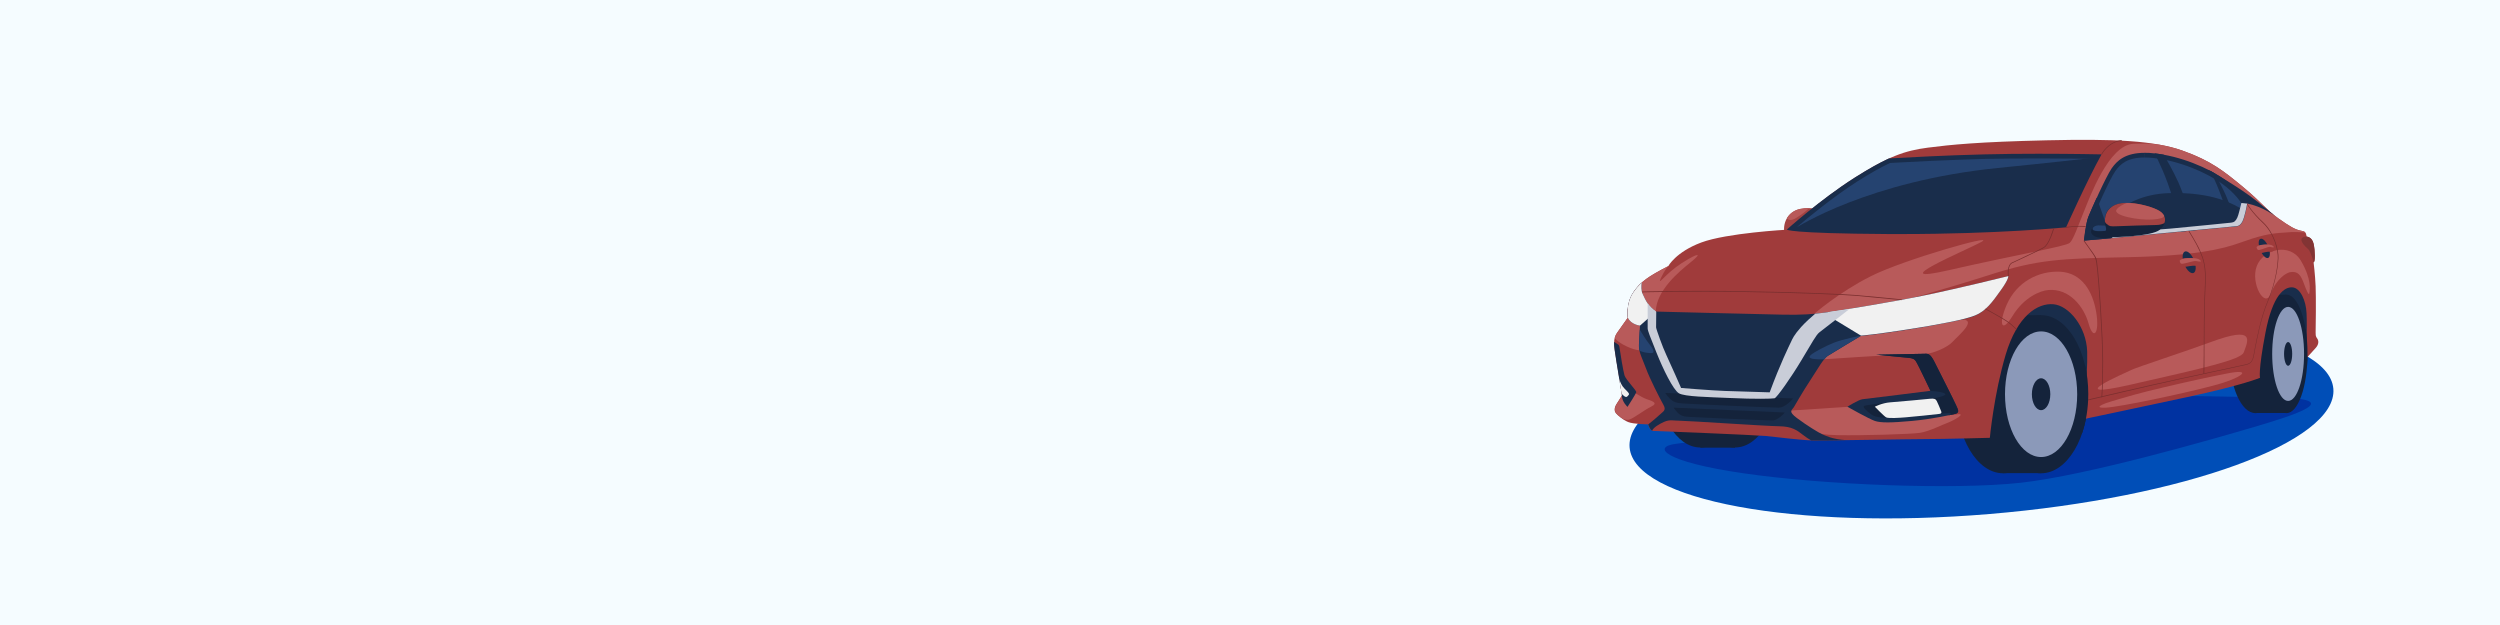 <?xml version="1.0" encoding="UTF-8"?> <svg xmlns="http://www.w3.org/2000/svg" width="1600" height="400" viewBox="0 0 1600 400" fill="none"><path d="M1600 0H0V400H1600V0Z" fill="#F5FCFF"></path><path d="M1273.26 328.969C1397.64 318.605 1496.18 282.72 1493.35 248.818C1490.53 214.916 1387.41 195.836 1263.03 206.201C1138.65 216.566 1040.11 252.451 1042.94 286.352C1045.76 320.254 1148.88 339.334 1273.26 328.969Z" fill="#004EB7"></path><path d="M1163.4 134.4C1163.4 134.4 1159.7 132.2 1152.2 133.7C1144.7 135.2 1141.1 141.9 1141.9 148.3C1142.7 154.7 1155.3 154.2 1155.3 154.2L1163.4 134.4Z" fill="#A14242"></path><path d="M1157.8 133.2C1156.2 133.2 1154.4 133.3 1152.2 133.7C1148.2 134.5 1145.3 136.8 1143.6 139.7C1144.5 140.9 1146.3 141.5 1149.7 139.4C1153.2 137.2 1156.1 135 1157.8 133.2Z" fill="#B85A5A"></path><path d="M1454.5 184.7L1471.2 178.1L1478.2 192.2L1477.2 216.5L1476.2 222.5L1316.9 259.9L1285.4 209.9L1306.3 181.9L1454.5 184.7Z" fill="#192D4B"></path><path d="M1186.7 267.4C1186.7 267.4 1089 282.1 1072.9 284C1056.8 285.9 1064.6 295.5 1115.8 302.9C1167.1 310.4 1250.3 313.6 1292.9 309C1335.5 304.4 1416.4 281 1442.5 273.3C1468.6 265.6 1502.1 255.1 1456.6 254.4C1411 253.7 1336.5 252.3 1336.5 252.3L1186.7 267.4Z" fill="#0032A1"></path><path d="M1282 302.9C1298.68 302.9 1312.2 280.246 1312.2 252.3C1312.2 224.354 1298.68 201.7 1282 201.7C1265.32 201.7 1251.8 224.354 1251.8 252.3C1251.8 280.246 1265.32 302.9 1282 302.9Z" fill="#14233B"></path><path d="M1283.2 201.8L1306.3 201.7V302.8H1282L1283.2 201.8Z" fill="#14233B"></path><path d="M1306.3 302.9C1322.98 302.9 1336.5 280.246 1336.5 252.3C1336.5 224.354 1322.98 201.7 1306.3 201.7C1289.62 201.7 1276.1 224.354 1276.1 252.3C1276.1 280.246 1289.62 302.9 1306.3 302.9Z" fill="#14233B"></path><path d="M1306.3 292.5C1319.06 292.5 1329.4 274.502 1329.4 252.3C1329.4 230.098 1319.06 212.1 1306.3 212.1C1293.54 212.1 1283.2 230.098 1283.2 252.3C1283.2 274.502 1293.54 292.5 1306.3 292.5Z" fill="#8B99B9"></path><path d="M1306.3 262.5C1309.56 262.5 1312.2 257.933 1312.2 252.3C1312.2 246.667 1309.56 242.1 1306.3 242.1C1303.04 242.1 1300.4 246.667 1300.4 252.3C1300.4 257.933 1303.04 262.5 1306.3 262.5Z" fill="#14233B"></path><path d="M1443.5 264.4C1452.67 264.4 1460.1 247.432 1460.1 226.5C1460.1 205.568 1452.67 188.6 1443.5 188.6C1434.33 188.6 1426.9 205.568 1426.9 226.5C1426.9 247.432 1434.33 264.4 1443.5 264.4Z" fill="#14233B"></path><path d="M1463.4 188.6H1443.5V264.3H1463.4V188.6Z" fill="#14233B"></path><path d="M1463.4 264.4C1470.8 264.4 1476.8 247.432 1476.8 226.5C1476.8 205.568 1470.8 188.6 1463.4 188.6C1456 188.6 1450 205.568 1450 226.5C1450 247.432 1456 264.4 1463.4 264.4Z" fill="#14233B"></path><path d="M1088.2 286.4C1103.5 286.4 1115.9 265.671 1115.9 240.1C1115.9 214.529 1103.5 193.8 1088.2 193.8C1072.9 193.8 1060.5 214.529 1060.5 240.1C1060.5 265.671 1072.9 286.4 1088.2 286.4Z" fill="#14233B"></path><path d="M1089.3 193.8H1110.4V286.5H1088.2L1089.3 193.8Z" fill="#14233B"></path><path d="M1110.4 286.4C1125.7 286.4 1138.1 265.671 1138.1 240.1C1138.1 214.529 1125.7 193.8 1110.4 193.8C1095.1 193.8 1082.7 214.529 1082.7 240.1C1082.7 265.671 1095.1 286.4 1110.4 286.4Z" fill="#14233B"></path><path d="M1038.1 253C1038.1 253 1036.3 242.1 1034.6 231.5C1032.9 220.9 1032 217.2 1035 212.9C1038.1 208.6 1041.8 203.3 1041.8 203.3C1041.8 203.3 1040.4 194.5 1045.2 187.3C1050 180.1 1055 176.9 1067.7 170.3C1067.7 170.3 1072.5 161.3 1088.8 155.2C1105.1 149.1 1143.6 147 1143.6 147C1143.6 147 1165.2 127.7 1186.8 113.9C1208.5 100.1 1219.1 96.4 1233.8 94.5C1248.5 92.6 1266.1 90.8 1309.8 89.8C1353.5 88.8 1378.7 90 1396.8 96.4C1415 102.9 1423.4 109.6 1435.7 119.8C1448 130 1450.3 134.2 1457.9 139.6C1465.5 145 1468.8 146.8 1472 147.5C1475.2 148.2 1475.7 148.1 1476.3 151.5C1476.3 151.5 1479.7 151.6 1480.7 156.1C1481.7 160.6 1481.8 167.9 1480.7 167.9C1480.7 167.9 1481.7 175.9 1482 183.2C1482.3 190.5 1482.1 209.8 1482 212.8C1481.9 215.9 1482.7 215.9 1483.3 217.1C1483.9 218.2 1484.1 220.3 1482.2 222.5C1480.3 224.7 1476 229.3 1476 229.3C1476 229.3 1476.6 208.7 1476.2 200.6C1475.9 192.5 1472.2 184.2 1467.1 183.9C1462 183.6 1454.6 188.5 1449.9 212.9C1445.2 237.3 1446.4 241.8 1446.4 241.8C1446.4 241.8 1435.7 246.4 1400 254.1C1364.3 261.8 1333.2 268.3 1333.2 268.3C1333.2 268.3 1336.2 241.2 1335.8 225.1C1335.3 209 1324 195.5 1314.1 194.7C1304.2 193.9 1291.1 201.8 1283.6 227.1C1276.1 252.4 1273.5 280.2 1273.5 280.2C1273.5 280.2 1243.3 281 1233.4 281C1223.5 281 1169.1 282 1160.5 281.9C1151.9 281.7 1136.4 279.6 1129.7 279C1123 278.4 1060.3 275.8 1058.1 275.8C1055.9 275.8 1054.8 271.6 1054.8 271.6C1054.8 271.6 1045.4 271.5 1042 270.1C1038.6 268.7 1035.2 265.7 1034.3 264.6C1033.3 263.5 1032.6 261.5 1034.8 258.2C1037 254.9 1038.1 253 1038.1 253Z" fill="#A03B3B"></path><path d="M1414.7 219C1400.2 224.4 1367.3 235.1 1364 236.8C1360.7 238.5 1317.8 256.6 1363.5 246.2C1409.2 235.8 1434.3 230.3 1436 225.5C1438.6 218.3 1444.2 208 1414.7 219Z" fill="#B85A5A"></path><path d="M1185.6 259.9L1182.2 260.4L1142.2 263L1156.3 274.9C1156.3 274.9 1160.1 278.2 1176 278.5C1191.8 278.8 1222.8 277.9 1228.8 277C1234.7 276.1 1243 271.8 1246.7 270.5C1250.4 269.1 1259.7 263.9 1251.7 265.3C1243.7 266.7 1185.6 259.9 1185.6 259.9Z" fill="#B85A5A"></path><path d="M1056.8 260.2C1061.8 257.8 1056.8 256.5 1053.7 255.4C1050.6 254.3 1043.3 249.6 1043.3 249.6L1037 246.3C1037.7 250.3 1038.1 253 1038.1 253C1038.1 253 1037.1 254.9 1035 258.1C1032.8 261.3 1033.5 263.4 1034.5 264.5C1035.2 265.2 1036.9 266.9 1039.1 268.3C1040.5 268.7 1041.7 268.8 1042.5 268.6C1045.5 267.8 1051.8 262.7 1056.8 260.2Z" fill="#B85A5A"></path><path d="M1252.3 204.8C1236.4 206.9 1150.4 213.9 1150.4 213.9L1072.1 214.1L1041.7 197.8C1041.4 201 1041.8 203.3 1041.8 203.3C1041.8 203.3 1038 208.6 1035 212.9C1034.2 214 1033.7 215.2 1033.4 216.4C1034.6 217.8 1036.5 219.3 1039.1 220.7C1045.4 224.1 1049.3 224.2 1049.3 224.2C1049.3 224.2 1097.4 228 1107.5 229.2C1117.5 230.4 1160.5 230 1163.6 230C1166.7 230 1175.1 229.5 1187.6 228.6C1200.1 227.7 1228.7 226.5 1232.7 226.4C1236.7 226.3 1246.2 222.6 1249.7 218.7C1253.2 214.8 1268.2 202.7 1252.3 204.8Z" fill="#B85A5A"></path><path d="M1067.7 170.3C1055 176.9 1050 180.2 1045.2 187.3C1045.2 187.3 1045.2 187.3 1045.2 187.4L1046.7 195.8C1046.7 195.8 1059.4 212.9 1059.7 199.4C1060 185.9 1074.6 173.8 1082.2 167.7C1089.8 161.6 1087 161.6 1076.3 168.4C1065.7 175.2 1060.5 183.7 1062.9 178.1C1065.5 172.5 1067.7 170.3 1067.7 170.3Z" fill="#B85A5A"></path><path d="M1384.8 247.9C1370.4 251.2 1360.5 254.1 1350.6 257.1C1347.2 258.1 1338.6 261.3 1347.8 260.9C1357 260.4 1395.9 252.2 1415.7 247C1435.5 241.9 1443 235.3 1424 239.3C1414.2 241.2 1399.5 244.4 1384.8 247.9Z" fill="#B85A5A"></path><path d="M1311 185.6C1305.8 186 1295.4 190.2 1288.1 202.1C1280.8 214 1279 207.1 1284.3 195C1290.7 180.4 1304.7 173.2 1318.6 173.9C1332.5 174.7 1339.4 186.6 1341.6 200C1343.8 213.4 1339.8 218.2 1336.7 207.1C1333.6 196 1324.3 184.5 1311 185.6Z" fill="#B85A5A"></path><path d="M1465.6 174.2C1463.4 174.6 1457 178.1 1453.3 188C1449.6 197.8 1440.2 181.5 1444.3 170.4C1448.4 159.3 1465.7 155.1 1472.6 166.9C1479.5 178.7 1478.3 185.3 1478 187.5C1477.7 189.7 1476.2 186 1474.5 181.5C1472.5 176.1 1470.7 173.3 1465.6 174.2Z" fill="#B85A5A"></path><path d="M1475.4 148.8C1474.8 148.1 1473.9 147.9 1472 147.5C1468.8 146.8 1465.5 145 1457.9 139.6C1450.3 134.2 1448 130 1435.7 119.8C1423.4 109.6 1415 102.8 1396.8 96.4C1392.4 94.8 1387.5 93.6 1382.1 92.6C1376.8 91.8 1371.8 91.8 1365.6 92C1349.5 92.6 1337.3 126.7 1333.7 135.4C1330.1 144.1 1327.1 153.1 1324.7 155.4C1322.3 157.7 1291 162.9 1247.3 172.9C1203.6 182.9 1258.7 160.1 1268.3 154.7C1277.9 149.3 1218.3 166.2 1197.5 176.7C1176.7 187.1 1160.8 201.1 1160.8 201.1L1166.1 204.4L1211.2 194.2C1211.2 194.2 1241.6 186.1 1273.1 176C1304.6 165.9 1318.7 165.5 1361.9 164.6C1405.1 163.7 1422.3 159.4 1433.5 155.4C1444.7 151.4 1451.7 149.3 1462.8 148.8C1467.3 148.3 1471.8 148.5 1475.4 148.8Z" fill="#B85A5A"></path><path d="M1438.2 130.3C1447.8 132 1456.3 138.4 1456.3 138.4C1456.3 138.4 1456.3 138.4 1444.8 129.1C1433.3 119.8 1413.7 108.9 1413.7 108.9L1410.7 110.6L1438.2 130.3Z" fill="#192D4B"></path><path d="M1285.4 176.7C1285.4 176.7 1253 184.7 1232 189C1211 193.3 1176.3 198.9 1168.4 200C1160.5 201.1 1152.9 201.6 1141.6 201.4C1130.3 201.2 1059.8 199.4 1059.8 199.4C1054.8 195.9 1053.3 192.4 1051.3 188.1C1050.3 186 1050.4 183.2 1050.7 180.9C1048.6 182.8 1046.9 184.8 1045.2 187.3C1040.4 194.5 1041.8 203.3 1041.8 203.3C1043.8 207.8 1049.6 208.4 1049.6 208.4C1049.6 208.4 1049 216.4 1048.9 221C1048.8 225.5 1050.9 229 1053.4 235.7C1055.8 242.3 1062.5 255.4 1064.6 259.1C1066.7 262.8 1064.2 263.4 1062 265.6C1059.8 267.7 1054.9 271.6 1054.9 271.6C1054.9 271.6 1055.7 274.8 1057.4 275.6C1058.2 273.5 1062.3 271.2 1065 270C1068.7 268.3 1071.3 269.3 1075.8 269.3C1080.3 269.3 1130.2 272.7 1138.5 272.8C1146.9 272.9 1150 275.3 1154 278.4C1155.8 279.8 1157.6 281 1159.2 281.9C1159.6 281.9 1160.1 281.9 1160.5 281.9C1163.4 282 1171.5 281.9 1181.4 281.7C1172.5 281 1168.7 279 1166.4 278C1164 277 1156.1 272.1 1150.1 267.6C1144.2 263.2 1146.8 262.6 1148 260.7C1149.2 258.8 1153.4 251.2 1158.5 243.5C1163.6 235.8 1166.9 229.5 1169.9 227.7C1172.9 225.8 1190.9 215 1190.9 215C1190.9 215 1200 214.3 1220.3 211.1C1240.7 207.8 1257 204.8 1263.8 202.1C1270.6 199.4 1274.8 193.7 1280.2 186.1C1285.9 178.3 1285.4 176.7 1285.4 176.7Z" fill="#192D4B"></path><path d="M1065.7 251.5L1147.6 255C1147.6 255 1142.8 260.9 1138.4 260.9C1134 260.9 1081.7 258.6 1076.9 258.2C1072.1 257.8 1069.9 257.4 1065.7 251.5Z" fill="#14233B"></path><path d="M1071.1 260.9L1142.3 264C1142.3 264 1138.1 269.1 1134.3 269.1C1130.5 269.1 1085 267.1 1080.8 266.8C1076.6 266.5 1074.7 266.1 1071.1 260.9Z" fill="#14233B"></path><path d="M1264 201.9C1270.8 199.2 1275 193.5 1280.4 185.9C1285.9 178.3 1285.3 176.7 1285.3 176.7C1285.3 176.7 1252.9 184.7 1231.9 189C1212.1 193.1 1180 198.3 1169.9 199.8L1173.4 204.1L1191 214.8C1191 214.8 1200.1 214.1 1220.4 210.9C1241 207.7 1257.3 204.6 1264 201.9Z" fill="#F1F1F1"></path><path d="M1059.8 199.4C1054.8 195.9 1053.3 192.4 1051.3 188.1C1050.3 186 1050.4 183.2 1050.7 180.9C1048.6 182.8 1046.9 184.8 1045.2 187.3C1040.4 194.5 1041.8 203.3 1041.8 203.3C1043.8 207.8 1049.6 208.4 1049.6 208.4L1059.8 199.4Z" fill="#F1F1F1"></path><path d="M1472.9 153.3C1472.8 155.2 1475.1 157.6 1477 159.2C1478.9 160.8 1480.7 167.8 1480.7 167.8C1481.8 167.8 1481.7 160.5 1480.7 156C1479.7 151.5 1476.3 151.4 1476.3 151.4C1476.3 151.4 1473 151.4 1472.9 153.3Z" fill="#823434"></path><path d="M1216.3 148.3C1214 148.3 1211.6 148.3 1209.2 148.3C1166 148.1 1151.5 146.9 1146.7 146.2C1152.6 141 1170.2 126.2 1187.6 115.1C1196.3 109.6 1203.2 105.7 1209.2 102.9C1221.4 102.2 1245.3 100.9 1270 100.3C1280 100 1291.7 99.9 1304.5 99.9C1321.7 99.9 1336.7 100.1 1342.4 100.2C1334.2 115.5 1323.3 139.4 1321.2 144.1C1314.8 144.7 1272.9 148.3 1216.3 148.3Z" fill="#254370"></path><path d="M1342.2 100.7C1330.9 102 1311.6 104.2 1278.6 107.5C1195.8 115.9 1150.3 145.2 1148.5 146.4C1154.8 147.1 1170.4 148.1 1209.1 148.3C1211.5 148.3 1213.9 148.3 1216.2 148.3C1272.8 148.3 1314.8 144.7 1321.2 144.1C1323.3 139.5 1334 116.1 1342.2 100.7Z" fill="#192D4B"></path><path d="M1304.6 101.4C1319.8 101.4 1333.1 101.6 1340 101.7C1332.3 116.3 1322.9 136.9 1320.3 142.7C1311.6 143.5 1270.8 146.8 1216.3 146.8C1214 146.8 1211.6 146.8 1209.2 146.8C1173.2 146.6 1157.3 145.8 1150.3 145.1C1157.8 138.7 1173.2 126.1 1188.4 116.3C1196.9 110.9 1203.7 107.1 1209.6 104.3C1221.9 103.6 1245.6 102.4 1270.1 101.7C1280.1 101.5 1291.7 101.4 1304.6 101.4ZM1304.6 98.4C1293.5 98.4 1281.4 98.5 1270 98.8C1244.7 99.4 1219.9 100.8 1208.9 101.4C1202.7 104.2 1195.7 108.2 1186.8 113.8C1165.1 127.6 1143.6 146.9 1143.6 146.9C1143.6 146.9 1143.3 149.4 1209.2 149.8C1211.6 149.8 1214 149.8 1216.3 149.8C1278.5 149.8 1322.3 145.5 1322.3 145.5C1322.3 145.5 1335.7 115.5 1345 98.8C1344.9 98.8 1326.8 98.4 1304.6 98.4Z" fill="#192D4B"></path><path d="M1335.4 152.3C1335.8 149.1 1336.7 142.3 1337.9 139.3C1339.7 134.8 1348.9 113.9 1352.7 108.6C1356.1 103.8 1360.9 99.3 1372.7 99.3C1374.4 99.3 1376.1 99.4 1378 99.6C1395.6 101.3 1413.8 109.5 1423.3 116.4C1432.1 122.8 1435.8 129 1436.7 130.6C1436.2 133.4 1434.9 139.5 1433.8 141.3C1432.5 143.4 1432.1 143.4 1428.7 143.6C1427.4 143.7 1418.4 144.5 1406.1 145.7C1385.4 147.7 1354.8 150.6 1335.4 152.3Z" fill="#254370"></path><path d="M1428.6 143.6C1432 143.4 1432.5 143.4 1433.7 141.3C1434.4 140.1 1435.2 137.1 1435.8 134.4C1429.7 130.8 1416.5 122.7 1388 123.6C1355.2 124.7 1343.6 148.3 1343.6 148.3L1345.5 151.4C1364.4 149.7 1388.7 147.4 1405.9 145.7C1418.3 144.5 1427.2 143.7 1428.6 143.6Z" fill="#192D4B"></path><path d="M1372.7 97.8V100.8C1374.3 100.8 1376 100.9 1377.8 101.1C1395.1 102.8 1413 110.9 1422.3 117.7C1430.2 123.5 1433.9 129 1435 130.9C1434.3 134.4 1433.2 139.2 1432.3 140.6C1431.4 142 1431.4 142 1428.4 142.2C1427 142.3 1418.5 143.1 1405.7 144.3C1385.8 146.2 1356.5 149 1337 150.7C1337.5 147 1338.3 142.2 1339.2 139.9C1341 135.6 1350.2 114.6 1353.8 109.5C1357 105 1361.4 100.8 1372.6 100.8L1372.7 97.8ZM1372.7 97.8C1360 97.8 1354.9 102.9 1351.5 107.7C1347.7 113.2 1338.3 134.4 1336.6 138.7C1334.9 143 1333.8 154 1333.8 154C1364.1 151.4 1425.1 145.4 1428.8 145.1C1432.4 144.9 1433.5 144.8 1435.1 142.1C1436.7 139.4 1438.3 130.4 1438.3 130.4C1438.3 130.4 1435 123 1424.2 115.2C1413.5 107.4 1395 99.7 1378.2 98.1C1376.1 97.8 1374.3 97.8 1372.7 97.8Z" fill="#192D4B"></path><path d="M1333.7 154C1338.8 153.6 1344.7 153 1351.1 152.5L1341.9 126.5C1339.4 132 1337.2 137 1336.5 138.8C1334.8 143 1333.7 154 1333.7 154Z" fill="#192D4B"></path><path d="M1394.2 116.8C1390.9 109.5 1386.5 101.9 1384.8 99C1382.8 98.6 1380.8 98.4 1378.9 98.1C1381 102.1 1386.6 113.2 1390.7 127.6C1393.9 138.6 1395.3 144.9 1395.9 148.2C1399.1 147.9 1402.2 147.6 1405.1 147.3C1403.1 141 1397.5 124.3 1394.2 116.8Z" fill="#192D4B"></path><path d="M1423.1 121.9C1420.5 116.6 1418.7 113.1 1417.7 111.1C1416.7 110.5 1415.6 109.9 1414.5 109.3C1416.1 112.2 1420.6 121.3 1425 135.7C1426.2 139.6 1427.1 142.7 1427.9 145.1C1428.2 145.1 1428.5 145.1 1428.6 145C1430 144.9 1431 144.8 1431.8 144.6C1429.5 137.7 1425.9 127.5 1423.1 121.9Z" fill="#192D4B"></path><path d="M1345.2 98.9L1344.8 98.7C1344.8 98.6 1349.3 90.3 1357.9 89.7V90.2C1349.5 90.7 1345.2 98.8 1345.2 98.9Z" fill="#7A2E2E"></path><path d="M1345.4 254.3H1344.9C1344.9 254.2 1345.5 248.4 1345.5 231.7C1345.5 214.3 1342.9 178.7 1342.2 172.7L1342 171.2C1341.4 166.2 1341.3 165.4 1339.6 162.8C1337.6 159.9 1333.6 154.2 1333.5 154.2L1333.9 153.9C1333.9 154 1338 159.6 1340 162.5C1341.9 165.2 1342 166.1 1342.5 171.2L1342.7 172.7C1343.4 178.7 1346 214.4 1346 231.8C1345.9 248.4 1345.4 254.2 1345.4 254.3Z" fill="#7A2E2E"></path><path d="M1333.8 256.8L1333.7 256.3C1334.1 256.2 1376.7 246.2 1395.6 242.2C1402.4 240.7 1409.3 239.2 1415.5 237.9C1426.6 235.5 1435.3 233.7 1436.8 233.3L1437.2 233.2C1439.4 232.7 1441.3 232.2 1442.2 227.7C1442.4 226.9 1442.6 225.8 1442.8 224.4C1444.2 217 1446.8 203.3 1451.1 193.1C1456.8 179.7 1457.7 168.5 1457.8 165.4C1458 160.1 1455.2 149.2 1448.2 142.7C1441.1 136.1 1437.9 130.5 1437.8 130.4L1438.2 130.2C1438.2 130.3 1441.4 135.8 1448.5 142.3C1455.5 148.9 1458.5 159.9 1458.2 165.3C1458.1 168.4 1457.1 179.7 1451.4 193.2C1447.1 203.3 1444.5 217 1443.1 224.4C1442.8 225.8 1442.6 226.9 1442.5 227.7C1441.5 232.5 1439.4 233.1 1437.1 233.6L1436.7 233.7C1435.2 234.1 1426.4 235.9 1415.4 238.3C1409.2 239.6 1402.3 241.1 1395.5 242.6C1376.7 246.7 1334.2 256.7 1333.8 256.8Z" fill="#7A2E2E"></path><path d="M1410.7 239.2H1410.2C1410.2 239.1 1410.4 233.6 1410.4 227.5V225.4C1410.4 217.4 1410.4 196.3 1411.1 183.6C1411.9 170.3 1409.8 165.4 1407.9 161.1L1407.6 160.4C1405.6 155.8 1400.8 148.1 1400.7 148.1L1401.1 147.8C1401.1 147.9 1406 155.6 1408 160.2L1408.3 160.9C1410.2 165.3 1412.3 170.3 1411.5 183.7C1410.8 196.4 1410.8 217.5 1410.8 225.5V227.6C1410.9 233.6 1410.7 239.2 1410.7 239.2Z" fill="#7A2E2E"></path><path d="M1403.82 174.714C1405.56 174.017 1405.74 170.375 1404.23 166.581C1402.71 162.787 1400.06 160.276 1398.32 160.974C1396.58 161.671 1396.39 165.313 1397.91 169.107C1399.43 172.901 1402.08 175.412 1403.82 174.714Z" fill="#192D4B"></path><path d="M1451.6 165.081C1453.03 164.504 1453.1 161.295 1451.74 157.913C1450.38 154.531 1448.11 152.257 1446.68 152.834C1445.24 153.411 1445.18 156.62 1446.54 160.002C1447.9 163.384 1450.16 165.658 1451.6 165.081Z" fill="#192D4B"></path><path d="M1285.1 176.7C1285.1 176.4 1284.1 169.7 1287.8 167.9L1288.1 167.8C1292.1 165.9 1304.3 160.3 1307.8 158.3C1311.3 156.4 1314.1 146.2 1314.1 146.1L1314.6 146.2C1314.5 146.6 1311.7 156.7 1308 158.7C1304.5 160.7 1292.3 166.3 1288.3 168.2L1288 168.3C1284.6 169.9 1285.6 176.5 1285.6 176.6L1285.1 176.7Z" fill="#7A2E2E"></path><path d="M1290.4 210.9C1290.3 210.8 1288.9 209.6 1288.5 209.2L1288.4 209.1C1287.8 208.5 1286.1 206.8 1281.8 204.2C1277.2 201.5 1270.7 197.9 1270.6 197.9L1270.8 197.5C1270.9 197.5 1277.4 201.1 1282 203.8C1286.4 206.4 1288.1 208.2 1288.7 208.8L1288.8 208.9C1289.2 209.3 1290.7 210.6 1290.7 210.6L1290.4 210.9Z" fill="#7A2E2E"></path><path d="M1217.1 192.1C1216.9 192.1 1193.3 189.8 1187.6 189.3C1181.3 188.8 1155.9 187.5 1117.9 186.9C1079.4 186.3 1051.2 187.1 1050.9 187.1V186.6C1051.2 186.6 1079.5 185.7 1117.9 186.4C1155.8 187 1181.2 188.3 1187.6 188.8C1193.4 189.3 1216.9 191.5 1217.1 191.6V192.1Z" fill="#7A2E2E"></path><path d="M1200.8 227C1200.8 227 1230.9 226.4 1232.6 226.4C1234.3 226.4 1235.7 227 1238.2 231.9C1240.6 236.8 1250.8 256.7 1252.1 259.6C1253.4 262.5 1254.5 264.4 1250.6 265.1C1246.6 265.8 1236.7 268.2 1223.6 269.4C1210.4 270.6 1203.8 270.7 1199.9 269.4C1196.1 268.1 1182.3 260.3 1182.3 260.3C1182.3 260.3 1189.5 255.8 1192 255.5C1194.4 255.3 1235.6 250.1 1235.6 250.1C1235.6 250.1 1227.9 233.9 1226.9 232.3C1225.9 230.7 1225.6 229.4 1221.9 229C1218.1 228.7 1200.8 227 1200.8 227Z" fill="#192D4B"></path><path d="M1238.2 231.9C1235.8 227 1234.4 226.4 1232.6 226.4C1230.8 226.4 1200.8 227 1200.8 227C1200.8 227 1218.2 228.7 1221.8 229.1C1225.5 229.5 1225.8 230.7 1226.8 232.4C1227.8 234 1235.5 250.2 1235.5 250.2C1239.9 250.4 1247.2 251.5 1244.4 253C1241.5 254.5 1235.5 255.2 1235.5 255.2L1207.5 261.3L1207.9 257.7C1207.9 257.7 1195.7 259 1193.5 259.6C1191.3 260.2 1194.5 262.8 1197.4 265.1C1200.4 267.4 1205.7 267.6 1213.9 267.3C1222.1 267 1238.9 264.4 1238.9 264.4C1238.9 264.4 1238.6 265.2 1241.7 264.8C1244.8 264.4 1251.5 263.9 1247.3 265.7C1247.2 265.7 1247.2 265.8 1247.1 265.8C1248.5 265.5 1249.6 265.3 1250.4 265.1C1254.4 264.4 1253.2 262.5 1251.9 259.6C1250.8 256.7 1240.6 236.8 1238.2 231.9Z" fill="#14233B"></path><path d="M1039.7 240.3C1038.9 237.8 1036.9 225.6 1036.4 221.9C1036.3 221.2 1035.9 220.6 1035.3 220.3L1033 218.8C1032.9 221.7 1033.6 225.5 1034.5 231.5C1035.9 240.4 1037.4 249.4 1037.9 252.2C1038 252.5 1038 252.8 1038 253.1C1038 257.2 1041.6 260.4 1041.6 260.4C1041.6 260.4 1046.9 252.2 1047.2 251.1C1047.6 250 1040.7 243.3 1039.7 240.3Z" fill="#192D4B"></path><path d="M1039.6 248.6C1037.8 246.8 1036.8 244.3 1036.2 242.1C1036.9 246.6 1037.5 250.2 1037.8 251.9C1038.8 253.1 1040.6 254.9 1041.6 253.6C1043 252.1 1043.3 252.3 1039.6 248.6Z" fill="#F1F1F1"></path><path d="M1168.4 200C1166.2 200.3 1163.9 200.6 1161.7 200.8C1159.2 202.9 1155.7 206 1152.8 209.2C1147.9 214.7 1147.2 216.8 1146.2 218.9C1145.2 221 1139.2 233.1 1132.6 251.1C1132.6 251.1 1111.9 250.5 1103.7 250.2C1095.5 249.9 1075.9 248.3 1075.9 248.3C1075.9 248.3 1068.9 232.3 1066.5 227.3C1064.1 222.3 1059.9 210.5 1059.9 209.5C1059.9 208.5 1060 199.6 1060 199.6C1057.4 197.8 1055.8 196 1054.5 194.1C1054.5 198.5 1054.5 208.8 1054.5 210.1C1054.5 211.7 1056.1 215.5 1060.2 225.8C1064.3 236.1 1070.8 249.5 1074.5 251.7C1078.2 253.9 1093.6 254.1 1106.7 254.7C1123.5 255.5 1134.3 255.2 1135.7 254.9C1137.1 254.6 1146.2 241.8 1153 230.4C1159.8 219 1162.4 214.3 1164.3 212.8C1165.7 211.7 1177.4 202.6 1183.5 197.9C1176.5 198.8 1171 199.6 1168.4 200Z" fill="#C9CDD8"></path><path d="M1158.9 227.2C1157.1 228.9 1157.8 230.1 1167.5 230C1168.4 228.9 1169.2 228 1170.1 227.5C1173.1 225.6 1191.1 214.8 1191.1 214.8C1191.1 214.8 1179.2 217.1 1173.5 219.4C1167.8 221.7 1160.8 225.5 1158.9 227.2Z" fill="#254370"></path><path d="M1055.4 220C1053.5 217.6 1050.7 213.1 1049.5 211.1C1049.3 213.9 1049.1 218.1 1049 221C1049 222.1 1049.1 223.2 1049.3 224.3C1051.1 225.5 1053.9 225.8 1056.3 226C1059.9 226.2 1057.9 223.1 1055.4 220Z" fill="#254370"></path><path d="M1322.3 145.8L1322.2 145.3C1322.3 145.3 1329.7 144.1 1334.9 144.8L1334.8 145.3C1329.8 144.5 1322.4 145.7 1322.3 145.8Z" fill="#7A2E2E"></path><path d="M1431.9 139.2C1430.9 141.4 1429.9 142.3 1427.9 142.5C1425.8 142.7 1404.4 144.9 1389.2 146.3C1374 147.7 1353.9 147.8 1353.9 147.8L1351.7 152.3C1383.4 149.4 1425.7 145.2 1428.7 145C1432.3 144.8 1433.4 144.7 1435 142C1436.6 139.3 1438.2 130.3 1438.2 130.3L1434.5 129.9C1433.7 132.9 1432.7 137.5 1431.9 139.2Z" fill="#C9CDD8"></path><path d="M1366.1 130.2C1372.4 131 1380.7 133.5 1383.5 136.1C1386.2 138.7 1387.2 142.6 1382.3 147C1377.4 151.4 1351.6 151.8 1351.6 151.8C1351.6 151.8 1349.4 152.8 1344.1 152.2C1338.7 151.6 1336.8 148.5 1339.5 145.5C1340.8 144.1 1342.6 144.1 1343.7 144.1C1345.4 144.2 1347.3 144.2 1347.3 144.2C1347.3 144.2 1346.1 138.3 1349.2 134.4C1352.5 130.7 1357.3 129.2 1366.1 130.2Z" fill="#14233B"></path><path d="M1366.1 130.2C1357.3 129.1 1352.4 130.6 1349.3 134.5C1347.5 136.8 1347.1 139.7 1347.1 141.7C1347.3 142.3 1347.6 142.8 1348 143.1C1350.3 145.1 1351 144.9 1354.5 144.8C1358 144.7 1375.9 144 1380 144C1382.5 144 1384.2 143.3 1385.2 142.8C1386.3 140.1 1385.2 137.8 1383.4 136C1380.8 133.5 1372.4 131 1366.1 130.2Z" fill="#A14242"></path><path d="M1385.1 138.2C1384.7 137.4 1384.2 136.7 1383.5 136.1C1380.8 133.5 1372.4 131 1366.1 130.2C1364.3 130 1362.7 129.9 1361.2 129.9C1358.8 130.8 1356.1 132.1 1354.7 134C1351.6 138 1369.2 141.1 1377.4 140.5C1382.6 140.2 1384.6 139.4 1385.1 138.2Z" fill="#B85A5A"></path><path d="M1347.4 144.3C1347.4 144.3 1345.5 144.3 1343.8 144.2C1342.6 144.1 1340.8 144.2 1339.6 145.6C1339.5 145.7 1339.5 145.8 1339.4 145.9C1338.1 148.7 1345.9 147.8 1347.2 147.8C1348.3 147.7 1347.9 145.6 1347.4 144.3Z" fill="#254370"></path><path d="M1401.9 165.1C1400.3 165.1 1394.2 164.9 1394.2 168.4C1394.2 171.9 1398.2 170.8 1401.5 170.3C1404.8 169.7 1406 170.4 1407.3 170.1C1408.6 169.8 1409 169.3 1408.8 167.8C1408.6 166.2 1406.6 165.1 1401.9 165.1Z" fill="#A03B3B"></path><path d="M1408.6 167.2C1408 165.9 1406 165.1 1401.9 165.2C1400.6 165.2 1396.7 165.1 1395 166.7C1395.1 167.8 1395.4 169 1396.8 168.8C1399.2 168.6 1403.8 166.8 1405.5 167.1C1406.8 167.2 1408.3 167.7 1408.6 167.2Z" fill="#B85A5A"></path><path d="M1449.7 156.6C1448.4 156.7 1443.4 156.8 1443.6 160C1443.8 163.2 1447 162 1449.7 161.4C1452.4 160.8 1453.4 161.3 1454.4 160.9C1455.4 160.5 1455.7 160.1 1455.5 158.7C1455.2 157.2 1453.6 156.3 1449.7 156.6Z" fill="#A03B3B"></path><path d="M1455.3 158.1C1454.8 157 1453.1 156.3 1449.7 156.5C1448.7 156.6 1445.5 156.6 1444.2 158.1C1444.3 159.1 1444.7 160.1 1445.8 160C1447.8 159.7 1451.4 157.9 1452.8 158C1453.8 158.2 1455 158.6 1455.3 158.1Z" fill="#B85A5A"></path><path d="M1199.9 260.3C1199.9 260.3 1204.4 257.9 1209.7 257.5C1215 257.1 1232.6 255.5 1235.2 255.2C1237.8 254.9 1238.8 255.3 1239.5 256.6C1240.2 257.9 1241.7 261.6 1242.1 262.6C1242.5 263.6 1243.1 264.6 1241.2 264.9C1239.4 265.2 1223.1 266.8 1219.5 267.1C1215.9 267.4 1208.5 267.9 1207.1 267.1C1205.7 266.3 1199.9 260.3 1199.9 260.3Z" fill="#F1F1F1"></path><path d="M1331.6 277H1332.6C1335.1 269.7 1336.5 261.2 1336.5 252.2C1336.5 245.8 1335.8 239.7 1334.5 234H1331.6V277Z" fill="#14233B"></path><path d="M1473.6 234.1H1476.5C1476.7 231.6 1476.8 229.1 1476.8 226.5C1476.8 220.8 1476.4 215.4 1475.6 210.6H1473.7V234.1H1473.6Z" fill="#14233B"></path><path d="M1464.4 256.6C1470.04 256.6 1474.6 243.124 1474.6 226.5C1474.6 209.876 1470.04 196.4 1464.4 196.4C1458.77 196.4 1454.2 209.876 1454.2 226.5C1454.2 243.124 1458.77 256.6 1464.4 256.6Z" fill="#8B99B9"></path><path d="M1464.4 234.1C1465.84 234.1 1467 230.697 1467 226.5C1467 222.303 1465.84 218.9 1464.4 218.9C1462.96 218.9 1461.8 222.303 1461.8 226.5C1461.8 230.697 1462.96 234.1 1464.4 234.1Z" fill="#14233B"></path></svg> 